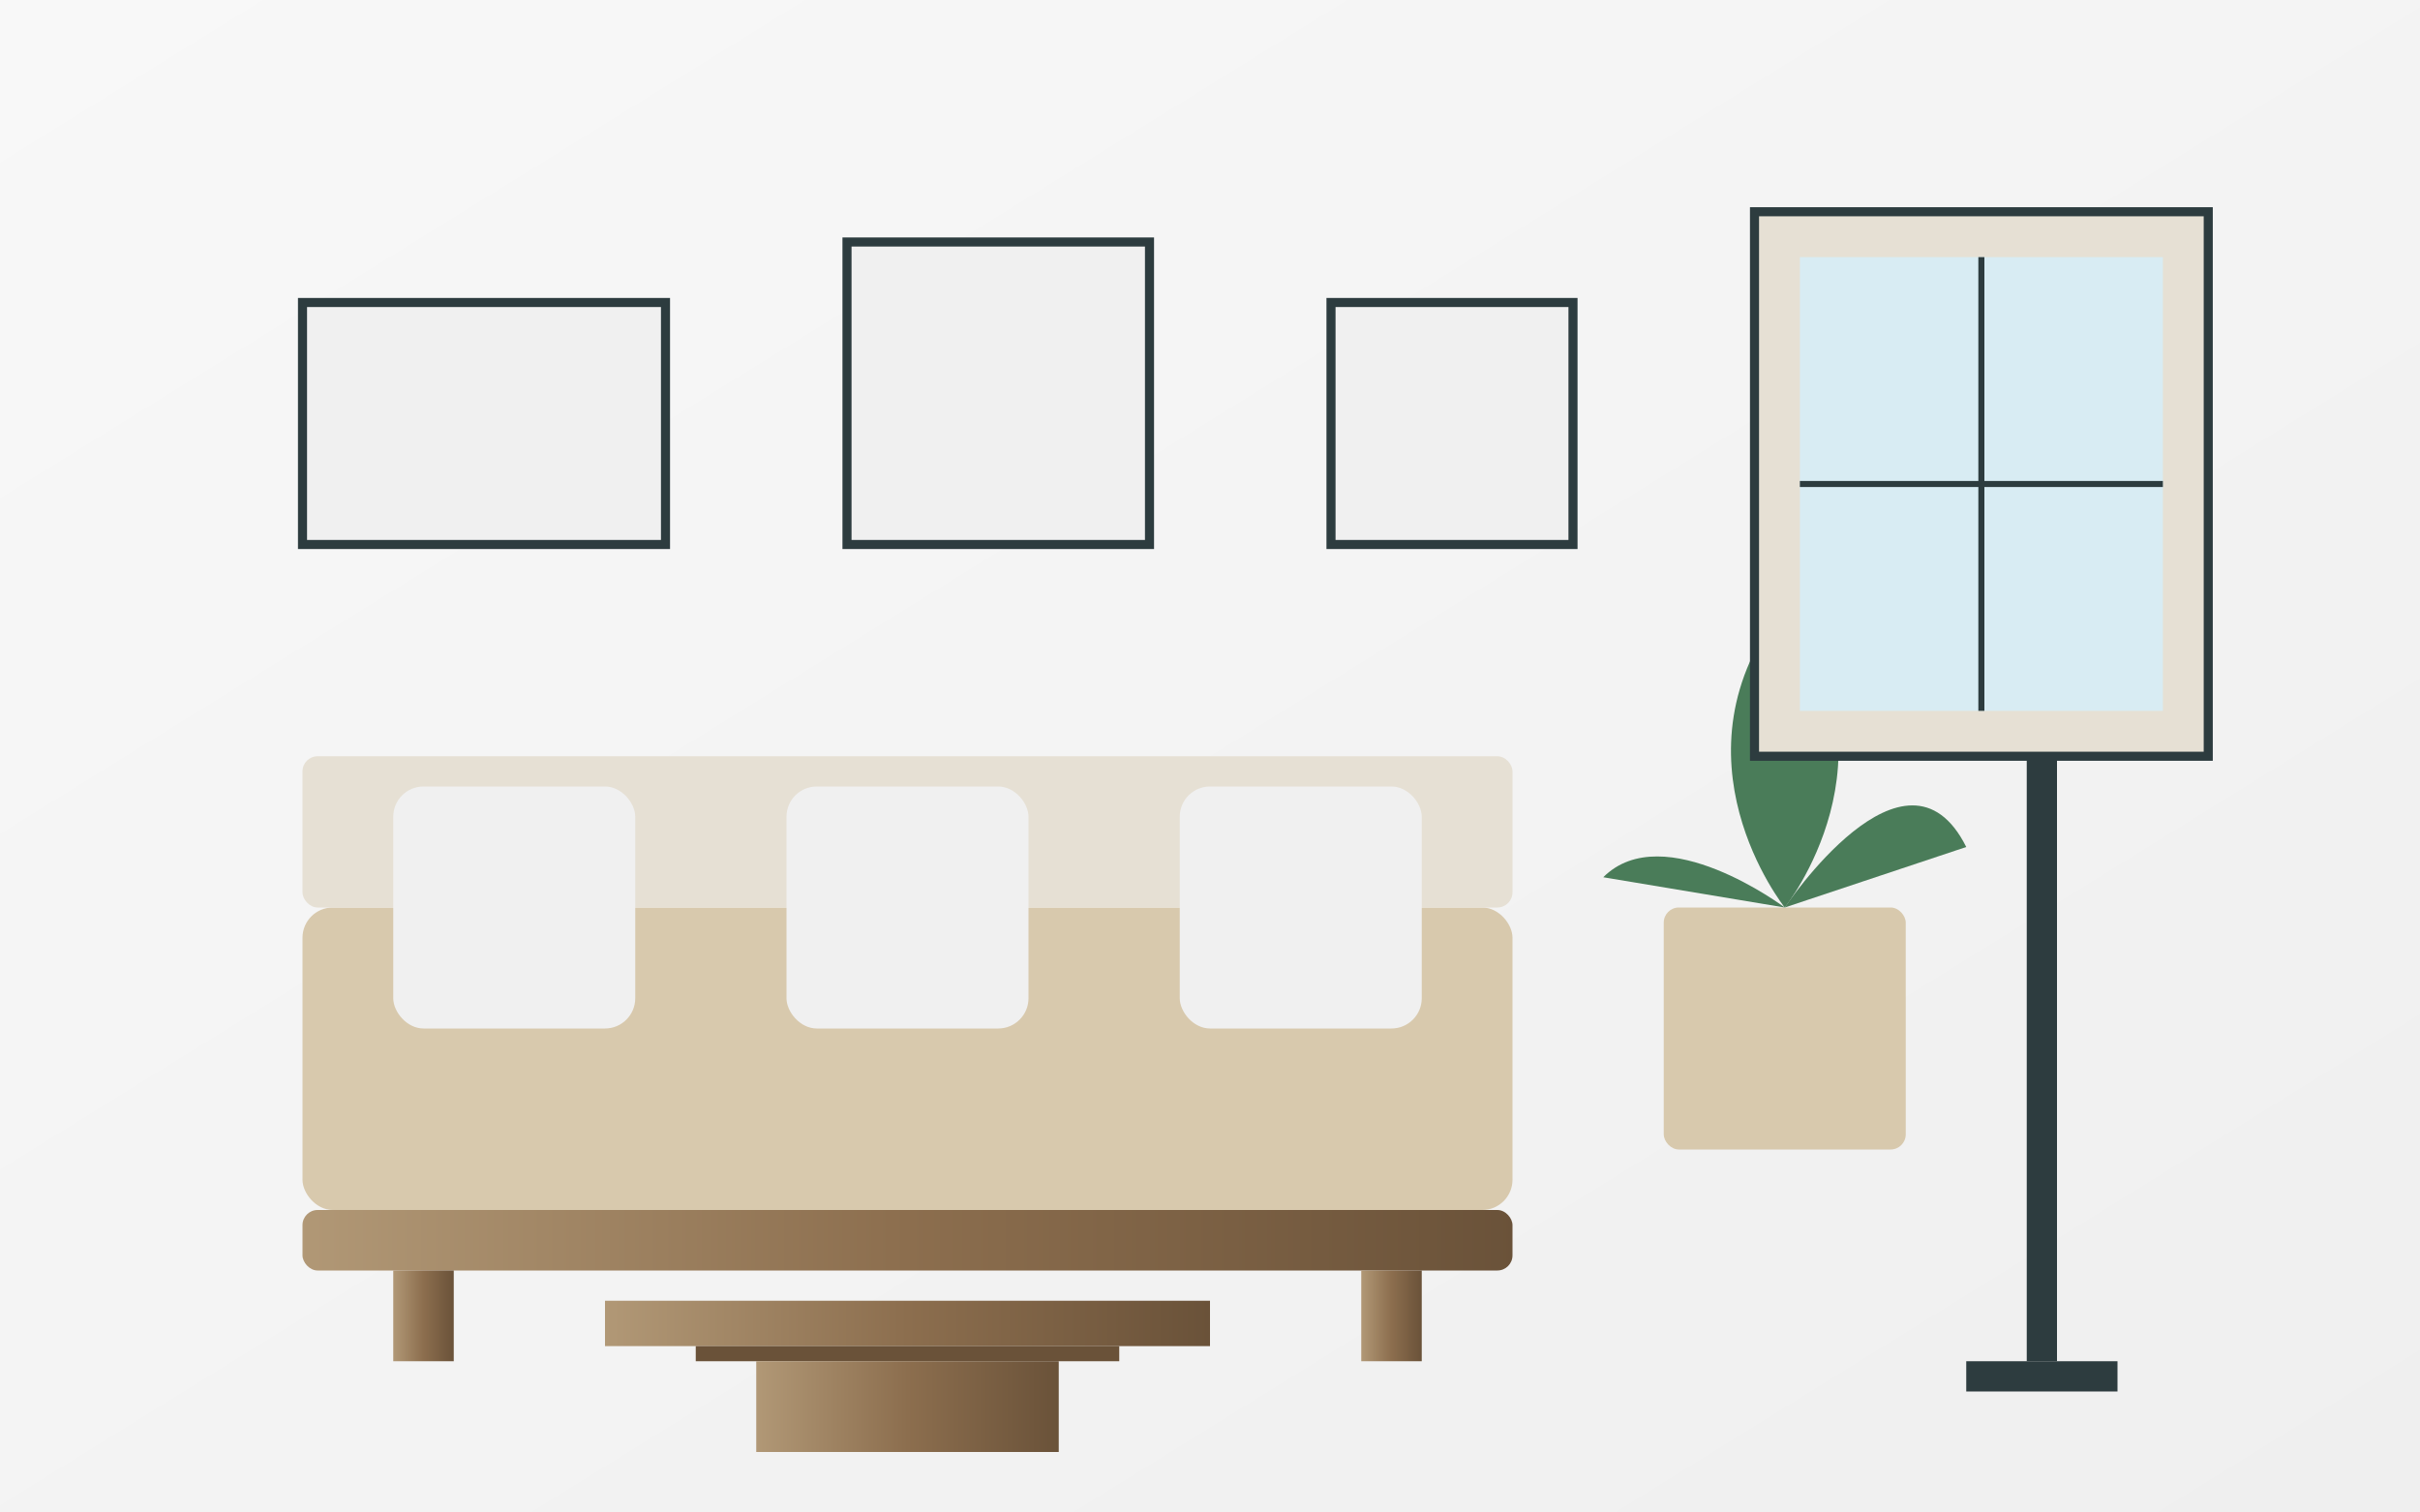 <svg xmlns="http://www.w3.org/2000/svg" viewBox="0 0 800 500">
  <rect x="0" y="0" width="800" height="500" fill="#808080" stroke="none"/>
  <defs>
    <linearGradient id="bg-gradient" x1="0%" y1="0%" x2="100%" y2="100%">
      <stop offset="0%" style="stop-color:#f8f8f8;stop-opacity:1" />
      <stop offset="100%" style="stop-color:#efefef;stop-opacity:1" />
    </linearGradient>
    <linearGradient id="wood-gradient" x1="0%" y1="0%" x2="100%" y2="0%">
      <stop offset="0%" style="stop-color:#b19876;stop-opacity:1" />
      <stop offset="50%" style="stop-color:#8c6e4e;stop-opacity:1" />
      <stop offset="100%" style="stop-color:#6a5239;stop-opacity:1" />
    </linearGradient>
  </defs>
  
  <!-- Background -->
  <rect width="800" height="500" fill="url(#bg-gradient)" />
  
  <!-- Sofa -->
  <rect x="100" y="300" width="400" height="100" rx="10" fill="#d8c9ad" />
  <rect x="100" y="250" width="400" height="50" rx="5" fill="#e6e0d4" />
  <rect x="100" y="400" width="400" height="20" rx="5" fill="url(#wood-gradient)" />
  <rect x="130" y="420" width="20" height="30" fill="url(#wood-gradient)" />
  <rect x="450" y="420" width="20" height="30" fill="url(#wood-gradient)" />
  
  <!-- Cushions -->
  <rect x="130" y="260" width="80" height="80" rx="10" fill="#f0f0f0" />
  <rect x="260" y="260" width="80" height="80" rx="10" fill="#f0f0f0" />
  <rect x="390" y="260" width="80" height="80" rx="10" fill="#f0f0f0" />
  
  <!-- Coffee Table -->
  <rect x="200" y="430" width="200" height="15" fill="url(#wood-gradient)" />
  <rect x="230" y="445" width="140" height="5" fill="#6a5239" />
  <rect x="250" y="450" width="100" height="30" fill="url(#wood-gradient)" />
  
  <!-- Plant -->
  <rect x="550" y="300" width="80" height="80" rx="5" fill="#d8c9ad" />
  <path d="M590,300 C590,300 550,250 590,200 C630,250 590,300 590,300 Z" fill="#4a7c59" />
  <path d="M590,300 C590,300 630,240 650,280 C620,290 590,300 590,300 Z" fill="#4a7c59" />
  <path d="M590,300 C590,300 550,270 530,290 C560,295 590,300 590,300 Z" fill="#4a7c59" />
  
  <!-- Lamp -->
  <rect x="650" y="450" width="50" height="10" fill="#2d3c3f" />
  <rect x="670" y="200" width="10" height="250" fill="#2d3c3f" />
  <path d="M675,200 C650,180 630,230 675,230 C720,230 700,180 675,200 Z" fill="#f0f0f0" />
  
  <!-- Wall Decor -->
  <rect x="100" y="100" width="120" height="80" fill="#f0f0f0" stroke="#2d3c3f" stroke-width="3" />
  <rect x="280" y="80" width="100" height="100" fill="#f0f0f0" stroke="#2d3c3f" stroke-width="3" />
  <rect x="440" y="100" width="80" height="80" fill="#f0f0f0" stroke="#2d3c3f" stroke-width="3" />
  
  <!-- Window -->
  <rect x="580" y="70" width="150" height="180" fill="#e6e0d4" stroke="#2d3c3f" stroke-width="3" />
  <rect x="595" y="85" width="120" height="150" fill="#d8ecf3" />
  <line x1="655" y1="85" x2="655" y2="235" stroke="#2d3c3f" stroke-width="2" />
  <line x1="595" y1="160" x2="715" y2="160" stroke="#2d3c3f" stroke-width="2" />
</svg>
